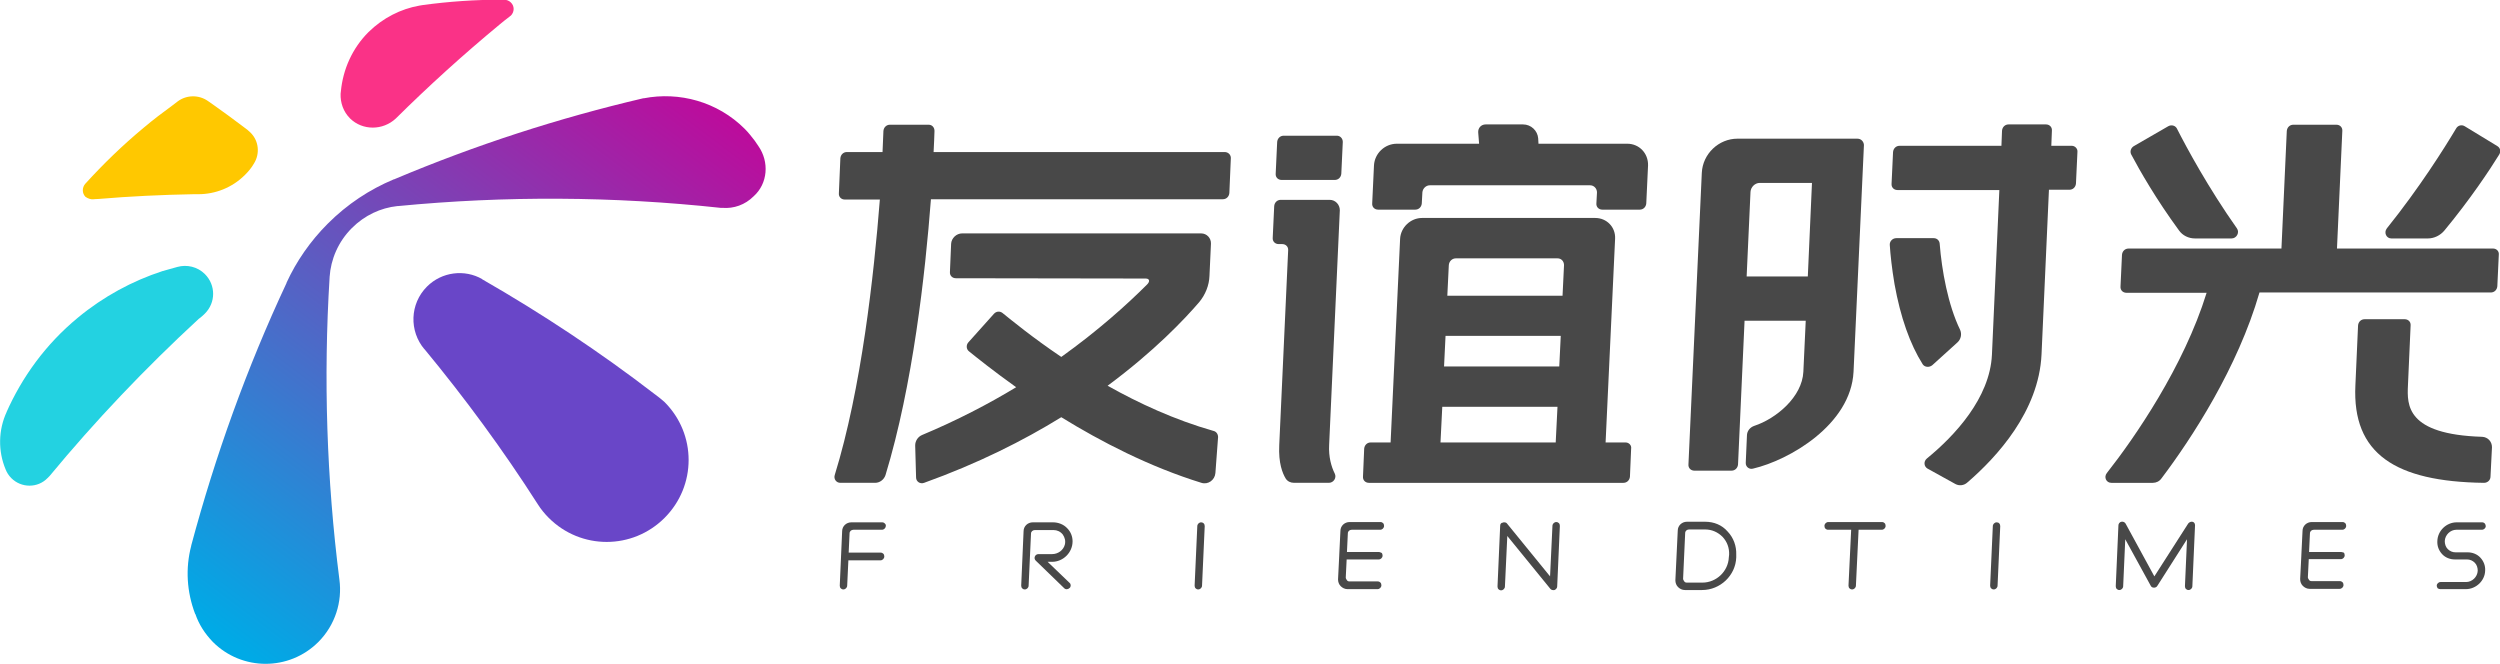 <?xml version="1.0" encoding="utf-8"?>
<!-- Generator: Adobe Illustrator 18.1.0, SVG Export Plug-In . SVG Version: 6.00 Build 0)  -->
<svg version="1.1" id="图层_1" xmlns="http://www.w3.org/2000/svg" xmlns:xlink="http://www.w3.org/1999/xlink" x="0px" y="0px"
	 viewBox="-0.2 367.4 841.9 223.6" enable-background="new -0.2 367.4 841.9 223.6" xml:space="preserve">
<g>
	<g>
		<path fill="#FA3287" d="M133.1,407.3L133.1,407.3c11.1-11,22.7-21.5,34.9-31.6c1.2-1,2.2-1.8,3.4-2.7l0.1-0.1
			c0.1-0.1,0.2-0.2,0.3-0.2c1.3-1.3,1.3-3.3,0-4.5c-0.6-0.6-1.5-0.9-2.3-0.9c0,0-0.6,0-0.9,0c-8.8,0-17.6,0.6-26.4,1.8
			c0,0-0.8,0.1-1.2,0.2c-6.2,1.1-12.2,4.1-17.1,8.9c-5.5,5.5-8.6,12.6-9.3,19.9c0,0.2-0.1,0.9-0.1,0.9c-0.1,3,0.9,6,3.2,8.3
			C121.9,411.4,128.7,411.4,133.1,407.3z"/>
		<path fill="#42BBC4" d="M2,525.7C2,525.7,2,525.6,2,525.7c-0.1-0.1-0.1-0.1-0.1-0.2L2,525.7z"/>
		<path fill="#23D2E1" d="M68.8,473c3.7-3.7,3.7-9.6,0-13.3c-2.5-2.5-6.1-3.3-9.3-2.4c0,0-3.3,0.9-5,1.4
			c-10.1,3.3-19.8,8.5-28.5,15.7c-10.8,8.9-18.8,20-24.1,32l0.2-0.4c-2.9,6.2-3,13.3-0.4,19.5c0.4,1,1,2,1.9,2.9
			c3.4,3.4,8.9,3.4,12.2,0c0.2-0.2,0.4-0.4,0.6-0.6l0.1-0.1c15.3-18.5,32.1-36.2,50.2-52.9C67.6,474.2,68.8,473,68.8,473z"/>
		<path fill="#6946C8" d="M220.5,500.3c-18.7-14.4-38.2-27.3-58.4-38.9h0.1c-5.9-3.4-13.6-2.5-18.6,2.5c-5.8,5.8-6.1,15-0.8,21.2
			l-0.2-0.3c13.8,16.7,26.6,34.1,38.3,52.4l0,0c1,1.6,2.3,3.2,3.7,4.6c10.8,10.8,28.2,10.8,39,0c10.8-10.8,10.8-28.2,0-39
			C222.6,501.9,221.6,501.1,220.5,500.3z"/>
		<path fill="#5B53A0" d="M220.5,500.2C220.5,500.3,220.5,500.3,220.5,500.2c0.1,0.1,0.2,0.1,0.2,0.2L220.5,500.2z"/>
		<path fill="#EBB85B" d="M85.4,422.4L85.4,422.4c-0.1,0.1-0.1,0.2-0.1,0.2L85.4,422.4z"/>
		<path fill="#FFC800" d="M31.3,434.5c0,0,1.1-0.1,1.7-0.1c10.6-0.9,21.3-1.4,32-1.6c0.5,0,1.6,0,1.6,0c5.7,0,11.4-2.2,15.7-6.5
			c1.2-1.2,2.2-2.4,3-3.8c2.1-3.3,1.7-7.7-1.2-10.5c-0.3-0.3-0.7-0.6-1-0.9c0,0-0.8-0.6-1.2-0.9c-3.3-2.5-6.7-5-10.1-7.4
			c-0.4-0.3-2-1.4-2-1.4c-3-2.1-7.1-2.1-10.1,0.1c0,0-1.2,0.9-1.7,1.3c-3.3,2.4-6.6,4.9-9.8,7.6c-7.1,5.9-13.6,12.2-19.6,18.8
			l-0.1,0.1c-1.1,1.3-1.1,3.2,0.1,4.4C29.5,434.3,30.4,434.6,31.3,434.5z"/>
		
			<linearGradient id="SVGID_1_" gradientUnits="userSpaceOnUse" x1="73.902" y1="395.588" x2="223.424" y2="196.684" gradientTransform="matrix(1 0 0 1 9.066913e-003 185.858)">
			<stop  offset="0" style="stop-color:#00AAE6"/>
			<stop  offset="0.983" style="stop-color:#BE0A9B"/>
		</linearGradient>
		<path fill="url(#SVGID_1_)" d="M255.2,416.6c0,0-0.5-0.7-1.3-1.9c-1-1.3-2.1-2.7-3.3-3.9c-9.2-9.2-22.1-12.6-34-10.3h-0.2
			c-28.6,6.7-56.4,15.7-83.9,27.3h-0.1c-8.1,3.4-15.6,8.3-22.2,14.9c-5.9,5.9-10.6,12.7-13.9,19.9v0.1c-13.4,28.6-24,58.2-32.1,88.4
			v0.1c-2,7.6-1.5,15.5,1.3,22.9l0.1,0.1c1.2,3.5,3.2,6.6,5.9,9.4c9.8,9.8,25.7,9.8,35.5,0c5.7-5.7,8.1-13.6,7.1-21l0,0
			c-4.3-33.8-5.4-67.9-3.3-101.8v-0.1c0.4-6,2.9-11.9,7.5-16.5c4.3-4.3,9.7-6.8,15.3-7.4h0.2c36.2-3.5,72.6-3.3,108.7,0.6
			c0.2,0,0.6,0,0.6,0c3.8,0.3,7.6-1,10.5-3.9C258.4,429.2,258.9,421.9,255.2,416.6z"/>
	</g>
	<g>
		<path fill="#484848" d="M736.7,543.7l-11.4,17.8l-9.7-17.8c-0.3-0.5-0.9-0.7-1.4-0.6c-0.6,0.1-1,0.7-1,1.2l-0.9,20.5
			c0,0.3,0.1,0.7,0.3,0.9c0.2,0.2,0.5,0.4,0.9,0.4c0.7,0,1.3-0.6,1.3-1.3l0.7-15.8l8.6,15.7c0.2,0.4,0.6,0.6,1.1,0.6
			c0.4,0,0.9-0.2,1.1-0.6l10-15.7l-0.7,15.8c0,0.3,0.1,0.7,0.3,0.9c0.2,0.2,0.5,0.4,0.9,0.4c0.7,0,1.3-0.6,1.3-1.3l0.9-20.5
			c0-0.6-0.3-1.1-0.9-1.2C737.6,543,737,543.3,736.7,543.7z"/>
		<path fill="#484848" d="M505,544.4l-0.9,20.5c0,0.3,0.1,0.7,0.3,0.9c0.2,0.2,0.5,0.4,0.9,0.4c0.7,0,1.3-0.6,1.3-1.3l0.8-17
			l14.5,17.8c0.3,0.4,0.9,0.5,1.4,0.4c0.5-0.2,0.9-0.7,0.9-1.2l0.9-20.4c0-0.3-0.1-0.7-0.3-0.9s-0.5-0.4-0.9-0.4
			c-0.7,0-1.3,0.6-1.3,1.3l-0.8,17l-14.5-17.8c-0.2-0.3-0.6-0.4-1-0.4c-0.1,0-0.3,0-0.4,0.1C505.4,543.4,505,543.8,505,544.4z"/>
		<path fill="#484848" d="M464.2,553.3h-10.8l0.3-6.3c0-0.7,0.6-1.2,1.3-1.2h9.6c0.7,0,1.3-0.6,1.3-1.3c0-0.3-0.1-0.7-0.3-0.9
			c-0.2-0.2-0.5-0.4-0.9-0.4h-10.4c-1.7,0-3.1,1.3-3.1,3l-0.4,8.2v0.1l-0.4,8c0,0.9,0.3,1.7,0.9,2.3c0.6,0.6,1.4,1,2.3,1h10.1
			c0.7,0,1.3-0.6,1.3-1.3c0-0.3-0.1-0.7-0.3-0.9c-0.2-0.2-0.5-0.4-0.9-0.4h-9.5c-0.4,0-0.7-0.1-0.9-0.4c-0.2-0.3-0.4-0.6-0.4-0.9
			l0.3-6.1h10.8c0.7,0,1.3-0.6,1.3-1.3c0-0.3-0.1-0.7-0.3-0.9C464.8,553.5,464.5,553.3,464.2,553.3z"/>
		<path fill="#484848" d="M788.2,553.3h-10.8l0.3-6.3c0-0.7,0.6-1.2,1.3-1.2h9.6c0.7,0,1.3-0.6,1.3-1.3c0-0.3-0.1-0.7-0.3-0.9
			c-0.2-0.2-0.5-0.4-0.9-0.4h-10.4c-1.7,0-3.1,1.3-3.1,3l-0.4,8.2l0,0v0.1l-0.4,7.9c0,0.9,0.3,1.7,0.9,2.3c0.6,0.6,1.4,1,2.3,1h10.1
			c0.7,0,1.3-0.6,1.3-1.3c0-0.3-0.1-0.7-0.3-0.9c-0.2-0.2-0.5-0.4-0.9-0.4h-9.5c-0.4,0-0.7-0.1-0.9-0.4c-0.2-0.3-0.4-0.6-0.4-0.9
			l0.3-6.1h10.8c0.7,0,1.3-0.6,1.3-1.3c0-0.3-0.1-0.7-0.3-0.9C788.9,553.5,788.6,553.3,788.2,553.3z"/>
		<path fill="#484848" d="M297.8,543.7c-0.2-0.2-0.5-0.4-0.9-0.4h-10.4c-1.7,0-3.1,1.3-3.1,3l-0.8,18.3c0,0.3,0.1,0.7,0.3,0.9
			c0.2,0.2,0.5,0.4,0.9,0.4c0.7,0,1.3-0.6,1.3-1.3l0.4-8.5h10.8c0.7,0,1.3-0.6,1.3-1.3c0-0.3-0.1-0.7-0.3-0.9
			c-0.2-0.2-0.5-0.4-0.9-0.4h-10.8l0.3-6.5c0-0.7,0.6-1.2,1.3-1.2h9.6c0.7,0,1.3-0.6,1.3-1.3C298.2,544.2,298,543.9,297.8,543.7z"/>
		<path fill="#484848" d="M360,563.7l-7.4-7.1h1.5c3.7,0,6.9-3.1,6.9-6.9c0-1.6-0.6-3.2-1.8-4.4c-1.2-1.3-3-2-4.8-2h-6.8
			c-1.7,0-3.1,1.3-3.1,3l-0.8,18.3c0,0.3,0.1,0.7,0.3,0.9c0.2,0.2,0.5,0.4,0.9,0.4c0.7,0,1.3-0.6,1.3-1.3l0.8-17.5
			c0-0.7,0.6-1.2,1.3-1.2h6.3c1.2,0,2.3,0.5,3.1,1.5c0.7,1,1,2.2,0.7,3.4c-0.5,1.9-2.3,3.2-4.3,3.2h-4.6c-0.5,0-1,0.3-1.2,0.8
			s-0.1,1,0.3,1.4l9.6,9.3c0.5,0.5,1.3,0.4,1.8-0.1C360.5,565,360.5,564.1,360,563.7z"/>
		<path fill="#484848" d="M404.3,543.3c-0.7,0-1.3,0.6-1.3,1.3l-0.9,20c0,0.3,0.1,0.7,0.3,0.9c0.2,0.2,0.5,0.4,0.9,0.4
			c0.7,0,1.3-0.6,1.3-1.3l0.9-20c0-0.3-0.1-0.7-0.3-0.9C404.9,543.4,404.6,543.3,404.3,543.3z"/>
		<path fill="#484848" d="M672.2,543.3c-0.7,0-1.3,0.6-1.3,1.3l-0.9,20c0,0.3,0.1,0.7,0.3,0.9c0.2,0.2,0.5,0.4,0.9,0.4
			c0.7,0,1.3-0.6,1.3-1.3l0.9-20c0-0.3-0.1-0.7-0.3-0.9C672.9,543.4,672.5,543.3,672.2,543.3z"/>
		<path fill="#484848" d="M623.5,565.9c0.7,0,1.3-0.6,1.3-1.3l0.9-18.8h7.8c0.7,0,1.3-0.6,1.3-1.3c0-0.3-0.1-0.7-0.3-0.9
			c-0.2-0.2-0.5-0.4-0.9-0.4h-18.1c-0.7,0-1.3,0.6-1.3,1.3c0,0.3,0.1,0.7,0.3,0.9s0.5,0.4,0.9,0.4h7.8l-0.9,18.8
			c0,0.3,0.1,0.7,0.3,0.9S623.1,565.9,623.5,565.9z"/>
		<path fill="#484848" d="M574,543.1h-6.1c-1.7,0-3.1,1.3-3.1,3l-0.8,16.7c0,0.9,0.3,1.7,0.9,2.3c0.6,0.6,1.4,1,2.3,1h5.8
			c6.1,0,11.3-4.9,11.5-11v-0.9c0.1-2.9-0.9-5.7-2.9-7.8C579.7,544.2,577,543.1,574,543.1z M582,555.1c-0.2,4.7-4.2,8.5-8.9,8.5
			h-5.2c-0.4,0-0.7-0.1-0.9-0.4c-0.2-0.3-0.4-0.6-0.4-0.9l0.7-15.4c0-0.7,0.6-1.2,1.3-1.2h5.4c2.3,0,4.3,0.9,5.9,2.5
			c1.5,1.6,2.3,3.7,2.2,6L582,555.1z"/>
		<path fill="#484848" d="M821.6,565.8h8.6c3.4,0,6.4-2.8,6.5-6.2c0.1-1.7-0.5-3.2-1.6-4.4c-1.1-1.2-2.7-1.8-4.3-1.8h-4.1
			c-1,0-1.9-0.4-2.6-1.1c-0.7-0.7-1-1.7-1-2.7c0.1-2.1,1.9-3.8,3.9-3.8h8.6c0.7,0,1.3-0.6,1.3-1.2c0-0.3-0.1-0.6-0.3-0.9
			c-0.2-0.2-0.5-0.4-0.9-0.4h-8.6c-3.4,0-6.4,2.8-6.5,6.3c-0.1,1.7,0.5,3.2,1.6,4.4c1.1,1.2,2.7,1.8,4.3,1.8h4.1
			c1,0,1.9,0.4,2.6,1.1c0.7,0.7,1,1.7,1,2.7c-0.1,2.1-1.9,3.8-3.9,3.8h-8.6c-0.7,0-1.3,0.6-1.3,1.2c0,0.3,0.1,0.6,0.3,0.9
			C821,565.7,821.3,565.8,821.6,565.8z"/>
		<g>
			<path fill="#484848" d="M733.6,445c1.2,1.7,3.2,2.7,5.4,2.7h12.3c1.7,0,2.8-2,1.8-3.4c-9.6-13.6-16.9-27.1-20.2-33.6
				c-0.5-1-1.8-1.4-2.9-0.8l-11.6,6.7c-1,0.6-1.4,1.8-0.9,2.8C720.3,424.7,725.9,434.5,733.6,445z"/>
			<path fill="#484848" d="M840.8,416.6l-11-6.7c-1-0.6-2.3-0.3-2.9,0.8c-4,6.7-12.3,19.9-23.3,33.6c-1.1,1.4-0.2,3.4,1.5,3.4h12.3
				c2.1,0,4.2-1,5.6-2.7c8.6-10.4,15.2-20.3,18.4-25.5C842.1,418.4,841.8,417.2,840.8,416.6z"/>
			<path fill="#484848" d="M412.2,418.6h-98c0.1-2.9,0.3-5.3,0.3-7.1c0-1.2-0.8-2.1-2-2.1h-13c-1.2,0-2.1,0.9-2.2,2.1
				c-0.1,1.8-0.2,4.2-0.3,7.1H285c-1.2,0-2.1,0.9-2.2,2.1l-0.5,11.8c-0.1,1.2,0.8,2.1,2,2.1h11.8c-2,25.4-6.2,63.7-15.2,92.8
				c-0.4,1.3,0.5,2.6,1.9,2.6h11.7c1.6,0,3-1.1,3.5-2.6c9.2-30.2,13.4-67.9,15.3-92.9h98.3c1.2,0,2.1-0.9,2.2-2.1l0.5-11.8
				C414.3,419.5,413.4,418.6,412.2,418.6z"/>
			<path fill="#484848" d="M447.6,434.7h-16.5c-1.2,0-2.1,0.9-2.2,2.1l-0.5,10.7c-0.1,1.2,0.8,2.1,2,2.1h1.2c1.2,0,2.1,0.9,2,2.1
				l-3,65.6c-0.3,6.1,1.1,9.5,2.2,11.3c0.6,0.9,1.6,1.4,2.8,1.4h11.7c1.6,0,2.7-1.7,2-3.1c-1.2-2.4-2.1-5.7-1.9-9.6l3.6-79.1
				C451,436.3,449.5,434.7,447.6,434.7z"/>
			<path fill="#484848" d="M450,413.1h-17.9c-1.2,0-2.1,0.9-2.2,2.1l-0.5,10.7c-0.1,1.2,0.8,2.1,2,2.1h17.9c1.2,0,2.1-0.9,2.2-2.1
				l0.5-10.7C452,414,451.1,413.1,450,413.1z"/>
			<path fill="#484848" d="M547.2,516.4h-6.7l3.2-68.6c0.2-3.9-2.8-7-6.7-7h-58.3c-3.9,0-7.2,3.2-7.4,7l-3.2,68.6h-6.7
				c-1.2,0-2.1,0.9-2.2,2.1l-0.4,9.4c-0.1,1.2,0.8,2.1,2,2.1h85.7c1.2,0,2.1-0.9,2.2-2.1l0.4-9.4
				C549.3,517.4,548.4,516.4,547.2,516.4z M524.9,490.8h-38.8l0.5-10.3h38.8L524.9,490.8z M490.1,454.4h34.2c1.3,0,2.2,1,2.2,2.3
				L526,467h-38.8l0.5-10.3C487.8,455.4,488.8,454.4,490.1,454.4z M485.5,504.4h38.8l-0.6,12h-38.8L485.5,504.4z"/>
			<path fill="#484848" d="M625.3,414.1H615h-2.2h-27.9c-6.3,0-11.7,5.1-12,11.5l-4.5,98.2c-0.1,1.2,0.8,2.1,2,2.1h12.5
				c1.2,0,2.1-0.9,2.2-2.1l2.2-48.4h20.6l-0.8,17.2c-0.4,8.5-9.2,15.8-16.5,18.2c-1.5,0.5-2.5,1.8-2.5,3.3l-0.4,9.1
				c-0.1,1.4,1.2,2.4,2.5,2c12-2.8,32.9-14.7,33.8-32.6l3.5-76.4C627.4,415,626.5,414.1,625.3,414.1z M588,460.5l1.3-28.5
				c0.1-1.6,1.5-3,3.1-3H610l-1.4,31.5H588z"/>
			<path fill="#484848" d="M650.5,490.4l8.5-7.7c1.2-1.1,1.5-2.8,0.9-4.2c-4.1-8.4-6.2-20.1-6.9-29.1c-0.1-1-0.9-1.8-2-1.8h-12.6
				c-1.3,0-2.3,1.1-2.2,2.3c0.2,3.2,0.7,7.9,1.6,13.2c2,11.1,5.2,20.2,9.5,27C648,491.1,649.5,491.2,650.5,490.4z"/>
			<path fill="#484848" d="M697.5,416.5h-6.9l0.2-5.1c0.1-1.2-0.8-2.1-2-2.1h-12.6c-1.2,0-2.1,0.9-2.2,2.1l-0.2,5.1h-34.3
				c-1.2,0-2.1,0.9-2.2,2.1l-0.5,10.7c-0.1,1.2,0.8,2.1,2,2.1h34.3l-2.5,55.5c-0.7,14.6-12.6,27.3-21.9,34.9c-1.2,1-1,2.7,0.2,3.4
				l9.4,5.2c1.3,0.7,2.9,0.5,4-0.5c10-8.6,24.1-24,25-43.1l2.5-55.5h6.9c1.2,0,2.1-0.9,2.2-2.1l0.5-10.7
				C699.5,417.5,698.6,416.5,697.5,416.5z"/>
			<path fill="#484848" d="M547.8,415.8h-29.9l-0.1-1.8c-0.2-2.6-2.4-4.7-5.1-4.7h-12.6c-1.5,0-2.6,1.2-2.5,2.7l0.3,3.8h-27.7
				c-4.1,0-7.5,3.3-7.7,7.3l-0.6,12.8c-0.1,1.2,0.8,2.1,2,2.1h12.5c1.2,0,2.1-0.9,2.2-2.1l0.2-3.7c0.1-1.3,1.2-2.4,2.5-2.4h54
				c1.3,0,2.3,1.1,2.3,2.4l-0.2,3.7c-0.1,1.2,0.8,2.1,2,2.1H552c1.2,0,2.1-0.9,2.2-2.1l0.6-12.8C554.9,419,551.8,415.8,547.8,415.8z
				"/>
			<path fill="#484848" d="M839.4,451.1h-52.6l1.8-39.6c0.1-1.2-0.8-2.1-2-2.1h-14.5c-1.2,0-2.1,0.9-2.2,2.1l-1.8,39.6h-51.5
				c-1.2,0-2.1,0.9-2.2,2.1l-0.5,10.7c-0.1,1.2,0.8,2.1,2,2.1h27c-7.7,24.9-24.3,48.9-33.6,60.7c-1.1,1.4-0.2,3.3,1.5,3.3h14
				c1.1,0,2.2-0.5,2.9-1.5c10.2-13.5,25.7-37.3,33-62.6h77.9c1.2,0,2.1-0.9,2.2-2.1l0.5-10.7C841.4,452,840.5,451.1,839.4,451.1z"/>
			<path fill="#484848" d="M835.7,514.5c-25.6-0.8-25.3-10.7-25-17.3l0.9-20.2c0.1-1.2-0.8-2.1-2-2.1h-13.5c-1.2,0-2.1,0.9-2.2,2.1
				l-0.9,20.2c-1.1,23,13.4,32.4,43.3,32.8c1.2,0,2.2-0.9,2.2-2.1l0.5-9.9C839,516.1,837.6,514.6,835.7,514.5z"/>
			<path fill="#484848" d="M408.4,512.5c-13-3.7-25.1-9.3-35.6-15.2c15.8-11.7,25.9-22.4,30.8-28.1c2.1-2.5,3.4-5.7,3.5-8.9
				l0.5-10.8c0.1-1.9-1.4-3.5-3.3-3.5h-80.5c-1.9,0-3.6,1.6-3.7,3.5l-0.4,9.5c-0.1,1.2,0.8,2.1,2,2.1l63.9,0.1c1.4,0,1.5,1,0.5,2
				c-6.9,6.9-16.6,15.6-28.9,24.4c-9.8-6.6-16.8-12.4-19.8-14.8c-0.9-0.7-2.1-0.6-2.9,0.3l-8.6,9.6c-0.8,0.9-0.7,2.3,0.2,3
				c2.6,2.1,8.2,6.6,15.9,12.1c-9.4,5.7-20,11.2-31.7,16.1c-1.4,0.6-2.3,2-2.3,3.5l0.3,10.8c0,1.4,1.4,2.3,2.7,1.8
				c18.1-6.5,33.4-14.2,46.2-22.1c13.3,8.2,29.7,16.7,47.2,22.1c2.2,0.7,4.5-0.9,4.7-3.3l0.9-12.1
				C410,513.6,409.4,512.7,408.4,512.5z"/>
		</g>
	</g>
</g>
</svg>
